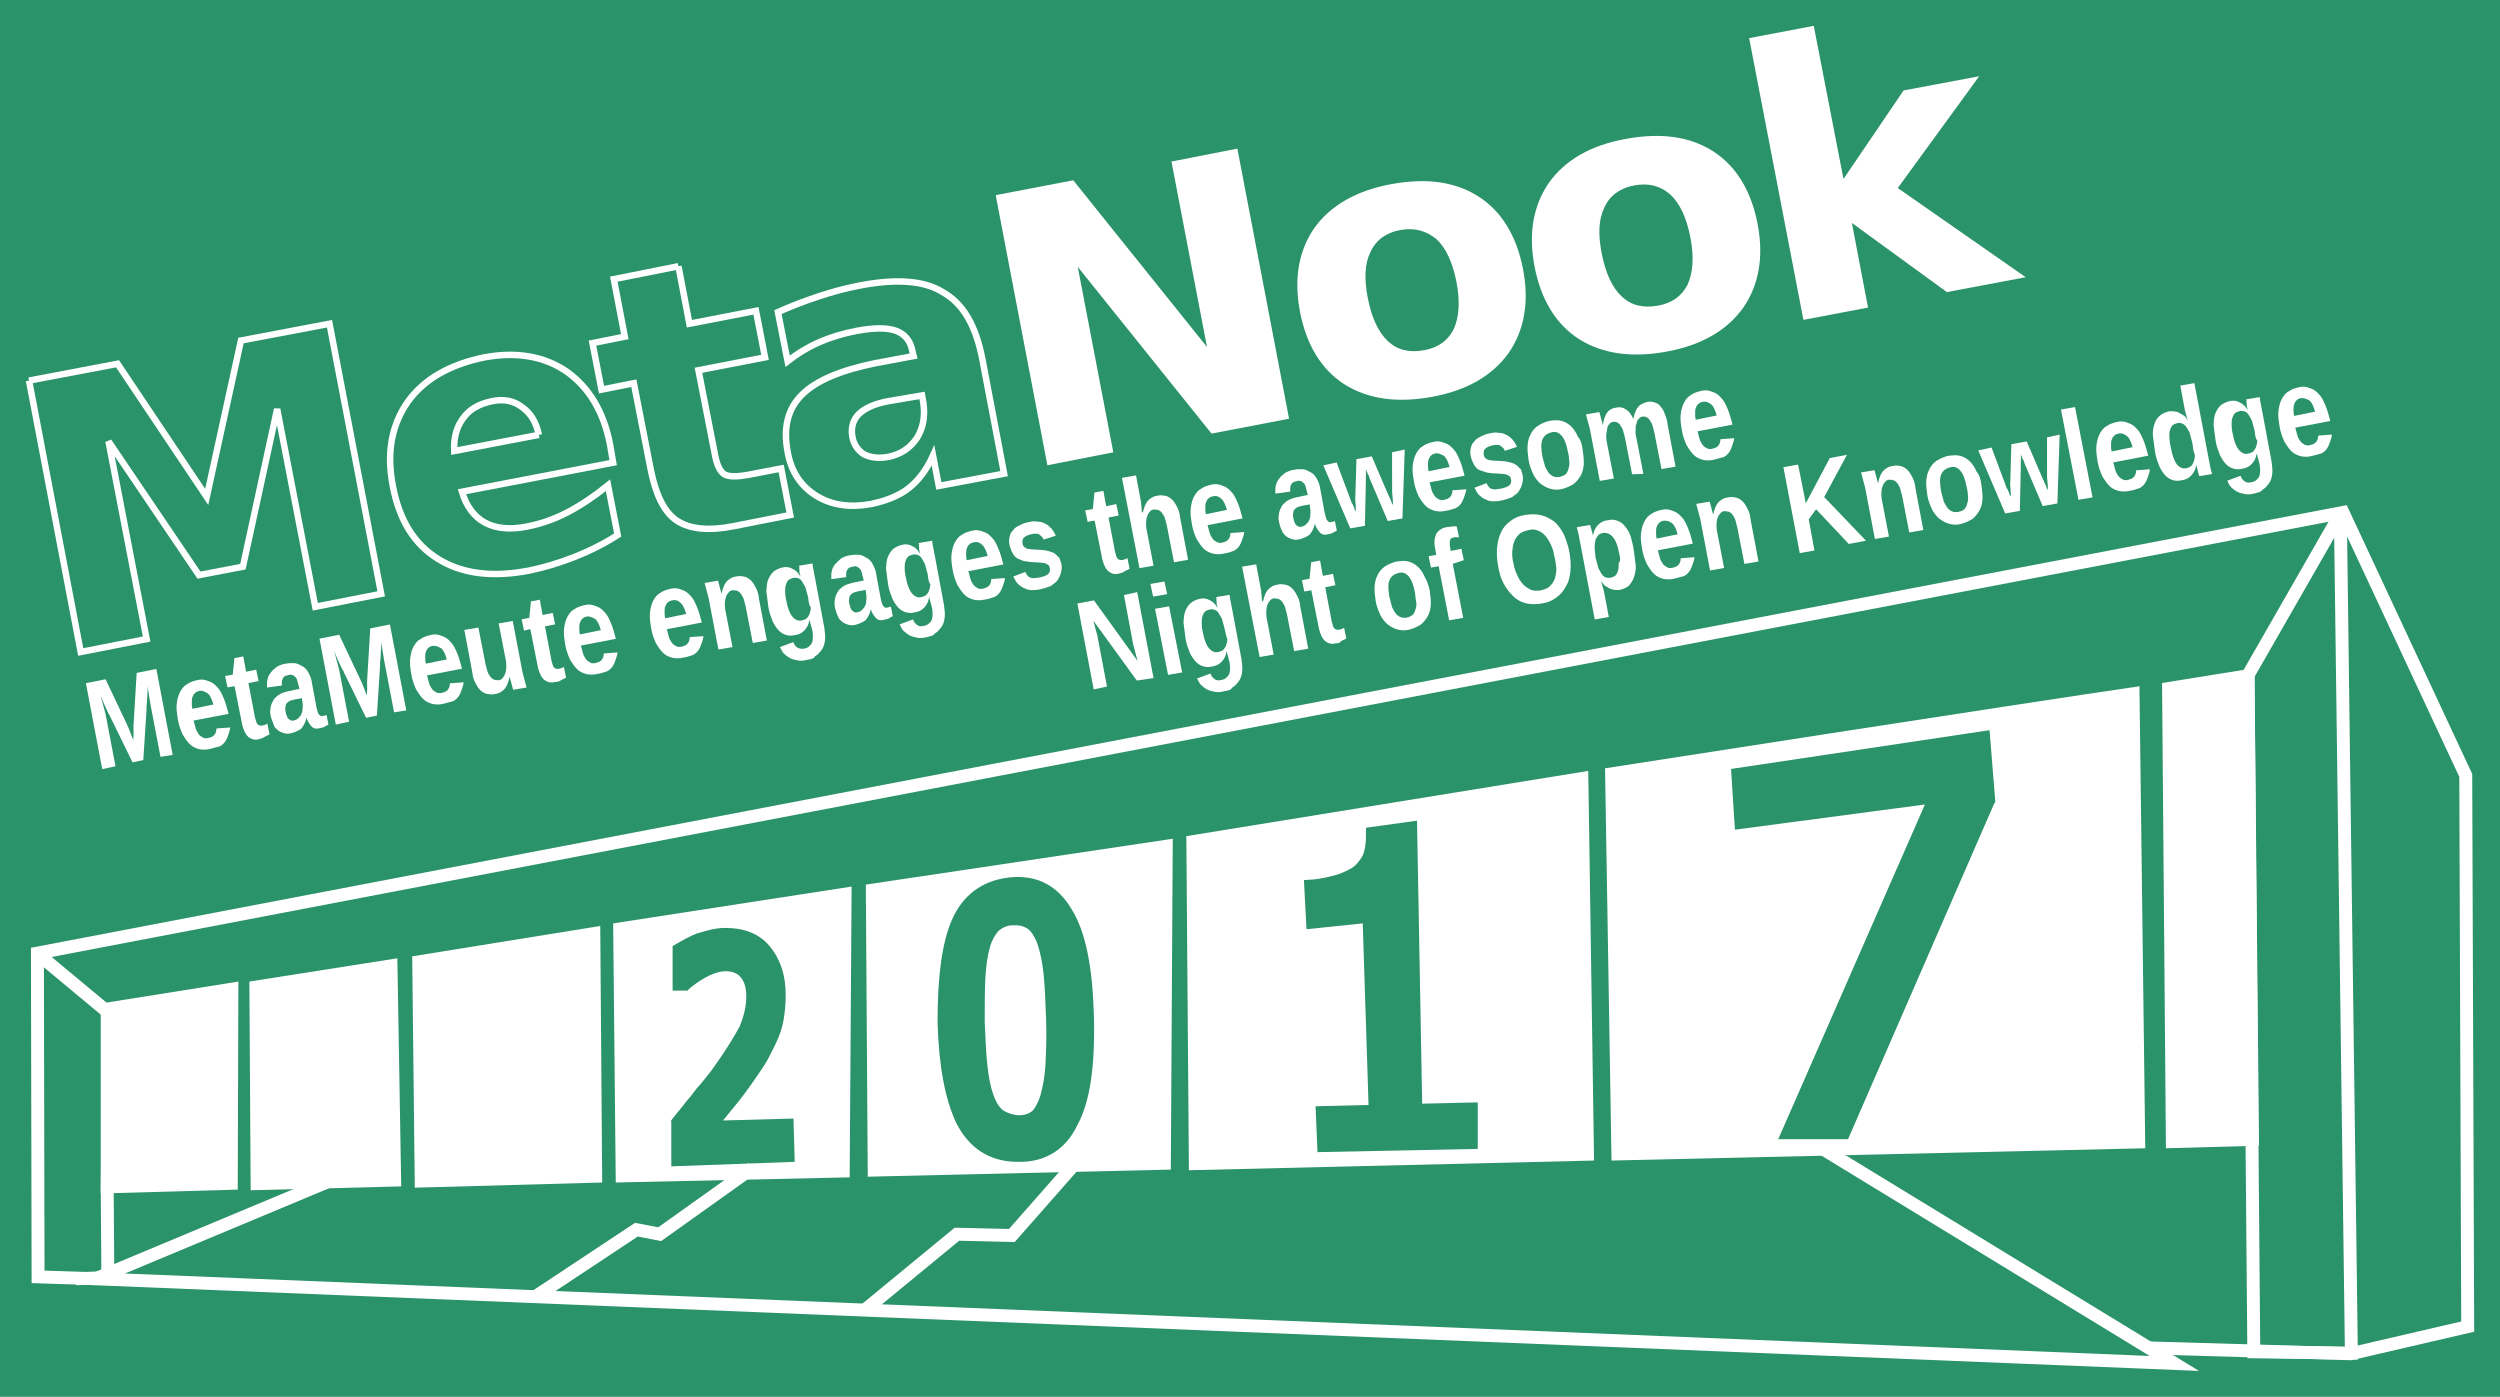 <?xml version="1.0" encoding="UTF-8"?>
<!-- Generator: Adobe Illustrator 20.0.0, SVG Export Plug-In . SVG Version: 6.00 Build 0)  -->
<svg version="1.1" viewBox="0 0 386.89 216.16" xml:space="preserve" xmlns="http://www.w3.org/2000/svg" xmlns:cc="http://creativecommons.org/ns#" xmlns:dc="http://purl.org/dc/elements/1.1/" xmlns:rdf="http://www.w3.org/1999/02/22-rdf-syntax-ns#"><style type="text/css">
	.st0{fill:none;stroke:#FFFFFF;stroke-width:2;}
	.st1{fill:none;stroke:#FFFFFF;}
	.st2{fill:#FFFFFF;}
</style><rect x="-7.3877e-7" width="386.89" height="216.16" fill="#2b9369" stroke-width="3.87"/><g fill="none" stroke="#ffffff"><g stroke-width="2"><path id="path4429_1_" class="st0" d="m282.09 177.8 54.4 33.2-321.7-13.1 35.9-15"/><path id="path4435_1_" class="st0" d="m14.891 197.9-9-0.3-0.1-50.1 356.8-68.2 19 40.7 0.3 85.3-18.1 4.2-31.2-0.9"/><path id="path4437_1_" class="st0" d="m11.791 197.9 4.9-0.2-0.1-13.9 0.3-27-10.7-8.9"/><path id="path4439_1_" class="st0" d="m362.19 79.9 1.7 129.5-15.1-0.2-0.9-104.7 14.1-24.6"/><path id="path4441_1_" class="st0" d="m166.09 180.4-9.5 10.8-8.5-0.2-14.1 11.6m-50.9-2.1 15.4-10.2 3.6 0.7 14.3-10.2"/></g><path id="path3910_1_" class="st1" d="m4.491 58.9 13.7-2.6 13.8 20.6 5.3-24.2 13.7-2.6 8 41.8-10.2 2-5.9-30.6-5.3 24.4-6.8 1.3-14-20.7 5.9 30.6-10.2 2-8-42"/><path id="path3912_1_" class="st1" d="m94.391 68.7 0.5 2.9-23.4 4.5c0.7 2.3 1.9 3.9 3.6 4.8s3.8 1.1 6.4 0.6c2.1-0.4 4.2-1.1 6.3-2.2s4.2-2.5 6.3-4.2l1.5 7.7c-2.2 1.4-4.4 2.5-6.7 3.4s-4.6 1.6-7 2.1c-5.7 1.1-10.4 0.5-14.1-1.8s-6-6-7-11.3c-1-5.1-0.2-9.4 2.3-13 2.5-3.5 6.5-5.8 11.9-6.9 4.9-0.9 9.2-0.2 12.7 2.2 3.5 2.5 5.7 6.2 6.7 11.2m-11-1.4c-0.4-1.9-1.2-3.3-2.6-4.3-1.3-1-2.9-1.3-4.7-0.9-1.9 0.4-3.4 1.2-4.4 2.6-1 1.3-1.5 3-1.4 5.1l13.1-2.5"/><path id="path3914_1_" class="st1" d="m104.99 41.2 1.7 8.9 10.3-2 1.4 7.2-10.3 2 2.6 13.3c0.3 1.5 0.8 2.4 1.4 2.8 0.7 0.4 1.9 0.4 3.6 0.1l5.2-1 1.4 7.2-8.6 1.7c-4 0.8-6.9 0.5-8.9-0.8s-3.3-4-4.1-8l-2.6-13.3-5 1-1.4-7.2 5-1-1.7-8.9 10-2"/><path id="path3916_1_" class="st1" d="m137.39 62.1c-2.1 0.4-3.6 1.1-4.5 2s-1.2 2.1-1 3.4 0.9 2.2 1.8 2.8c1 0.5 2.2 0.7 3.8 0.4 1.9-0.4 3.3-1.3 4.4-2.9 1-1.6 1.3-3.4 1-5.5l-0.2-1.1-5.3 0.9m14.6-6.7 3.4 17.9-10.1 1.9-0.9-4.7c-1 2.2-2.2 3.8-3.7 5s-3.5 2-5.9 2.5c-3.2 0.6-6.1 0.2-8.5-1.3s-3.9-3.8-4.4-6.8c-0.7-3.7 0-6.6 2.2-8.8s6-3.8 11.4-4.9l5.9-1.1-0.2-0.8c-0.3-1.6-1.2-2.6-2.5-3.1-1.4-0.5-3.4-0.5-6.1 0-2.1 0.4-4.1 1-5.9 1.8s-3.4 1.8-4.8 2.9l-1.5-7.6c2-0.9 4.1-1.7 6.2-2.4s4.3-1.3 6.4-1.7c5.7-1.1 10-0.8 12.9 1 3.2 1.8 5.1 5.2 6.1 10.2"/></g><g fill="#ffffff"><path id="path3918_1_" class="st2" d="m154.09 30.2 12-2.3 20.7 25.8-5.5-28.7 10.2-2 8 41.8-12 2.3-20.7-25.8 5.5 28.7-10.2 2-8-41.8"/><path id="path3920_1_" class="st2" d="m216.69 35.6c-2.2 0.4-3.8 1.6-4.6 3.4-0.9 1.8-1 4.2-0.4 7.2s1.6 5.2 3.1 6.6 3.3 1.8 5.6 1.4c2.2-0.4 3.7-1.5 4.6-3.3 0.8-1.8 1-4.2 0.4-7.3-0.6-3-1.6-5.2-3.1-6.6-1.6-1.3-3.4-1.8-5.6-1.4m-1.4-7.1c5.4-1 9.9-0.4 13.5 1.9s5.9 6.1 6.9 11.2c1 5.2 0.2 9.5-2.2 13-2.5 3.5-6.4 5.8-11.8 6.8s-9.9 0.4-13.6-1.9c-3.6-2.3-5.9-6.1-6.9-11.2-1-5.2-0.2-9.5 2.2-13 2.5-3.5 6.5-5.8 11.9-6.8"/><path id="path3922_1_" class="st2" d="m252.89 28.7c-2.2 0.4-3.8 1.6-4.6 3.4-0.9 1.8-1 4.2-0.4 7.2s1.6 5.2 3.1 6.6 3.3 1.8 5.6 1.4c2.2-0.4 3.7-1.5 4.6-3.3 0.8-1.8 1-4.2 0.4-7.3-0.6-3-1.6-5.2-3.1-6.6-1.6-1.4-3.4-1.8-5.6-1.4m-1.3-7.2c5.4-1 9.9-0.4 13.5 1.9s5.9 6.1 6.9 11.2c1 5.2 0.2 9.5-2.2 13-2.5 3.5-6.4 5.8-11.8 6.8s-9.9 0.4-13.6-1.9c-3.6-2.3-5.9-6.1-6.9-11.2-1-5.2-0.2-9.5 2.2-13 2.5-3.5 6.4-5.8 11.9-6.8"/><path id="path3924_1_" class="st2" d="m270.69 5.9 10-1.9 4.6 23.7 9.3-13.7 11.7-2.2-12.6 17.3 19.8 13.8-12.2 2.3-14.7-10.7 2.5 13.1-10 1.9-8.4-43.6"/></g><g id="text3787_1_" transform="rotate(-15 -321.14 223.58)" fill="#ffffff"><path id="path3927_1_" class="st2" d="m40.6 210.3 0.6-8.2c0-0.3 0.1-0.7 0.1-1s0.1-0.7 0.1-0.9c0 0 0-0.3 0.1-1 0 0-0.1 0.5-0.4 1.4 0 0-0.1 0.2-0.2 0.6l-0.2 0.6-0.2 0.5-0.1 0.4-2.5 7.4-1.7-0.1-1.5-7.7c0-0.1 0-0.3-0.1-0.4l-0.1-0.5-0.2-1.2s-0.1-0.5-0.2-1.5v1.1 1 0.9l-0.6 8.2-2.1-0.1 1-13.5 3.1 0.2 1.4 7.7c0 0.2 0.1 0.4 0.1 0.7l0.1 0.8s0 0.3 0.1 1l0.3-0.9s0-0.1 0.1-0.4l0.1-0.4c0-0.1 0.1-0.3 0.1-0.4l2.6-7.8 3.1 0.2-1 13.5-1.9-0.2"/><path id="path3929_1_" class="st2" d="m48.3 211.1c-0.6 0-1.2-0.2-1.6-0.4-0.5-0.3-0.9-0.6-1.2-1.1s-0.5-1.1-0.7-1.8c-0.1-0.7-0.2-1.5-0.1-2.4 0.1-1 0.2-1.8 0.5-2.5s0.6-1.2 1-1.6 0.8-0.7 1.3-0.8c0.5-0.2 1-0.2 1.6-0.2 0.7 0 1.2 0.2 1.7 0.6 0.5 0.3 0.8 0.7 1.1 1.3 0.3 0.5 0.4 1.2 0.5 1.9s0.1 1.5 0.1 2.4v0.1l-5.5-0.4v1.2c0 0.4 0.1 0.7 0.2 1s0.3 0.5 0.5 0.7 0.5 0.3 0.8 0.3c0.4 0 0.7 0 1-0.2s0.5-0.5 0.6-0.9l2.1 0.4c-0.1 0.3-0.3 0.6-0.5 0.9s-0.4 0.6-0.7 0.9-0.7 0.5-1.1 0.6h-1.6m0.7-9.1c-0.2 0-0.4 0-0.6 0.1s-0.4 0.2-0.5 0.4c-0.2 0.2-0.3 0.4-0.4 0.8-0.1 0.3-0.2 0.7-0.2 1.1l3.3 0.2c0-0.8-0.1-1.5-0.4-1.9-0.4-0.4-0.7-0.7-1.2-0.7"/><path id="path3931_1_" class="st2" d="m56 211.6c-0.7 0-1.1-0.3-1.5-0.8-0.3-0.5-0.4-1.1-0.4-2l0.4-6.1-1.1-0.1 0.1-1.8 1.2 0.1 0.9-2.4 1.4 0.1-0.2 2.4 1.6 0.1-0.1 1.8-1.6-0.1-0.4 5.4c0 0.5 0 0.9 0.1 1.1s0.4 0.4 0.7 0.4h0.4c0.1 0 0.2 0 0.4-0.1l-0.1 1.7c-0.3 0.1-0.6 0.1-0.9 0.2-0.2 0.1-0.6 0.1-0.9 0.1"/><path id="path3933_1_" class="st2" d="m61.1 212c-0.4 0-0.8-0.1-1.1-0.3s-0.6-0.4-0.8-0.7-0.4-0.6-0.4-1-0.1-0.8-0.1-1.3c0-0.6 0.2-1.1 0.4-1.5s0.5-0.7 0.8-1c0.3-0.2 0.7-0.4 1.1-0.5s0.9-0.1 1.3-0.1l1.8 0.1v-0.5-0.9c0-0.3-0.1-0.5-0.2-0.6-0.1-0.2-0.2-0.3-0.4-0.4-0.1-0.1-0.3-0.1-0.5-0.1h-0.5c-0.1 0-0.3 0.1-0.4 0.2s-0.2 0.2-0.3 0.4-0.1 0.4-0.2 0.7l-2.3-0.3c0.1-0.4 0.2-0.9 0.4-1.2 0.2-0.4 0.5-0.7 0.8-0.9 0.3-0.3 0.7-0.4 1.1-0.6 0.4-0.1 1-0.2 1.5-0.1 0.5 0 1 0.2 1.4 0.3 0.4 0.2 0.7 0.5 1 0.8s0.5 0.7 0.6 1.2 0.2 1 0.1 1.6l-0.3 3.8v0.7c0 0.2 0 0.4 0.1 0.5 0 0.1 0.1 0.2 0.2 0.3s0.2 0.1 0.4 0.1h0.5l-0.1 1.5s-0.1 0-0.4 0.1c-0.1 0-0.2 0-0.3 0.1h-0.3-0.4c-0.6 0-1-0.2-1.2-0.6s-0.4-0.9-0.4-1.5c-0.3 0.6-0.8 1.1-1.2 1.4-0.4 0.2-1 0.3-1.7 0.3m3-4.8-1.1-0.1h-0.7c-0.2 0-0.4 0.1-0.6 0.2s-0.3 0.2-0.4 0.5c-0.1 0.2-0.2 0.5-0.2 0.9 0 0.5 0 0.9 0.2 1.1 0.2 0.3 0.4 0.4 0.7 0.4s0.5 0 0.8-0.2c0.2-0.1 0.5-0.3 0.6-0.5 0.2-0.2 0.3-0.5 0.4-0.8s0.2-0.6 0.2-0.9l0.1-0.6"/><path id="path3935_1_" class="st2" d="m77.3 213 0.6-8.2c0-0.3 0.1-0.7 0.1-1s0.1-0.7 0.1-0.9c0 0 0-0.3 0.1-1 0 0-0.1 0.5-0.4 1.4 0 0-0.1 0.2-0.2 0.6l-0.2 0.6-0.2 0.5-0.1 0.4-2.5 7.4-1.7-0.1-1.5-7.7c0-0.1 0-0.3-0.1-0.4l-0.1-0.5-0.2-1.2s-0.1-0.5-0.2-1.5v1.1 1 0.9l-0.6 8.2-2.1-0.1 1-13.5 3.1 0.2 1.4 7.7c0 0.2 0.1 0.4 0.1 0.7l0.1 0.8s0 0.3 0.1 1l0.3-0.9s0-0.1 0.1-0.4l0.1-0.4c0-0.1 0.1-0.3 0.1-0.4l2.6-7.8 3.1 0.2-1 13.5-1.9-0.2"/><path id="path3937_1_" class="st2" d="m85 213.7c-0.6 0-1.2-0.2-1.6-0.4-0.5-0.3-0.9-0.6-1.2-1.1s-0.5-1.1-0.7-1.8c-0.1-0.7-0.2-1.5-0.1-2.4 0.1-1 0.2-1.8 0.5-2.5s0.6-1.2 1-1.6 0.8-0.7 1.3-0.8c0.5-0.2 1-0.2 1.6-0.2 0.7 0 1.2 0.2 1.7 0.6 0.5 0.3 0.8 0.7 1.1 1.3 0.3 0.5 0.4 1.2 0.5 1.9s0.1 1.5 0.1 2.4v0.1l-5.5-0.4v1.2c0 0.4 0.1 0.7 0.2 1s0.3 0.5 0.5 0.7 0.5 0.3 0.8 0.3c0.4 0 0.7 0 1-0.2s0.5-0.5 0.6-0.9l2.1 0.4c-0.1 0.3-0.3 0.6-0.5 0.9s-0.4 0.6-0.7 0.9-0.7 0.5-1.1 0.6h-1.6m0.7-9.1c-0.2 0-0.4 0-0.6 0.1s-0.4 0.2-0.5 0.4c-0.2 0.2-0.3 0.4-0.4 0.8-0.1 0.3-0.2 0.7-0.2 1.1l3.3 0.2c0-0.8-0.1-1.5-0.4-1.9-0.4-0.4-0.7-0.6-1.2-0.7"/><path id="path3939_1_" class="st2" d="m93.3 203.7-0.4 5.8v1.1c0 0.3 0.1 0.6 0.2 0.9 0.1 0.2 0.2 0.4 0.4 0.6 0.2 0.1 0.4 0.2 0.7 0.3 0.3 0 0.5 0 0.7-0.2 0.2-0.1 0.4-0.3 0.6-0.6s0.3-0.6 0.4-0.9c0.1-0.4 0.2-0.8 0.2-1.2l0.4-5.6 2.2 0.2-0.6 8.1v0.7 0.7 0.6 0.4l-2.1-0.2v-0.4-0.6-0.6-0.5c-0.4 0.8-0.8 1.3-1.2 1.6-0.5 0.3-1 0.5-1.7 0.4-0.5 0-0.9-0.2-1.3-0.4-0.3-0.2-0.6-0.5-0.8-0.9s-0.3-0.8-0.4-1.3-0.1-1 0-1.6l0.5-6.6 2.2 0.2"/><path id="path3941_1_" class="st2" d="m102.5 214.9c-0.7 0-1.1-0.3-1.5-0.8-0.3-0.5-0.4-1.1-0.4-2l0.4-6.1h-1l0.1-1.8 1.2 0.1 0.9-2.4 1.4 0.1-0.2 2.4 1.6 0.1-0.1 1.8-1.6-0.1-0.4 5.4c0 0.5 0 0.9 0.1 1.1s0.4 0.4 0.7 0.4h0.4c0.1 0 0.2 0 0.4-0.1l-0.1 1.7c-0.3 0.1-0.6 0.1-0.9 0.2s-0.6 0.1-1 0"/><path id="path3943_1_" class="st2" d="m109.2 215.4c-0.6 0-1.2-0.2-1.6-0.4-0.5-0.3-0.9-0.6-1.2-1.1s-0.5-1.1-0.7-1.8c-0.1-0.7-0.2-1.5-0.1-2.4 0.1-1 0.2-1.8 0.5-2.5s0.6-1.2 1-1.6 0.8-0.7 1.3-0.8c0.5-0.2 1-0.2 1.6-0.2 0.7 0 1.2 0.2 1.7 0.6 0.5 0.3 0.8 0.7 1.1 1.3 0.3 0.5 0.4 1.2 0.5 1.9s0.1 1.5 0.1 2.4v0.1l-5.5-0.4v1.2c0 0.4 0.1 0.7 0.2 1s0.3 0.5 0.5 0.7 0.5 0.3 0.8 0.3c0.4 0 0.7 0 1-0.2s0.5-0.5 0.6-0.9l2.1 0.4c-0.1 0.3-0.3 0.6-0.5 0.9s-0.4 0.6-0.7 0.9-0.7 0.5-1.1 0.6c-0.5 0-1 0.1-1.6 0m0.7-9c-0.2 0-0.4 0-0.6 0.1s-0.4 0.2-0.5 0.4c-0.2 0.2-0.3 0.4-0.4 0.8s-0.2 0.7-0.2 1.1l3.3 0.2c0-0.8-0.1-1.5-0.4-1.9-0.4-0.4-0.8-0.7-1.2-0.7"/><path id="path3945_1_" class="st2" d="m122.7 216.4c-0.6 0-1.2-0.2-1.6-0.4-0.5-0.3-0.9-0.6-1.2-1.1s-0.5-1.1-0.7-1.8c-0.1-0.7-0.2-1.5-0.1-2.4 0.1-1 0.2-1.8 0.5-2.5s0.6-1.2 1-1.6 0.8-0.7 1.3-0.8c0.5-0.2 1-0.2 1.6-0.2 0.7 0 1.2 0.2 1.7 0.6 0.5 0.3 0.8 0.7 1.1 1.3 0.3 0.5 0.4 1.2 0.5 1.9s0.1 1.5 0.1 2.4v0.1l-5.5-0.4v1.2c0 0.4 0.1 0.7 0.2 1s0.3 0.5 0.5 0.7 0.5 0.3 0.8 0.3c0.4 0 0.7 0 1-0.2s0.5-0.5 0.6-0.9l2.1 0.4c-0.1 0.3-0.3 0.6-0.5 0.9s-0.4 0.6-0.7 0.9-0.7 0.5-1.1 0.6c-0.5 0-1 0.1-1.6 0m0.6-9c-0.2 0-0.4 0-0.6 0.1s-0.4 0.2-0.5 0.4c-0.2 0.2-0.3 0.4-0.4 0.8-0.1 0.3-0.2 0.7-0.2 1.1l3.3 0.2c0-0.8-0.1-1.5-0.4-1.9-0.3-0.5-0.7-0.7-1.2-0.7"/><path id="path3947_1_" class="st2" d="m133.7 217 0.4-5.8v-1.1c0-0.3-0.1-0.6-0.2-0.9s-0.3-0.5-0.4-0.6c-0.2-0.1-0.4-0.2-0.7-0.3-0.3 0-0.5 0-0.7 0.2-0.2 0.1-0.4 0.3-0.6 0.6s-0.3 0.6-0.4 0.9c-0.1 0.4-0.2 0.8-0.2 1.2l-0.4 5.6-2.2-0.2 0.6-8.1v-0.7-0.7-0.6-0.4l2.1 0.2v0.4 0.6 0.6 0.5c0.4-0.8 0.8-1.3 1.2-1.6 0.5-0.3 1-0.5 1.7-0.4 0.5 0 0.9 0.2 1.3 0.4 0.3 0.2 0.6 0.5 0.8 0.9s0.3 0.8 0.4 1.3 0.1 1 0 1.6l-0.5 6.6-2.2-0.2"/><path id="path3949_1_" class="st2" d="m141.2 221.7c-0.6 0-1.1-0.1-1.5-0.3s-0.8-0.4-1.1-0.7-0.5-0.6-0.7-0.9c-0.2-0.4-0.2-0.7-0.3-1.1l2.2-0.2c0 0.4 0.2 0.8 0.4 1s0.6 0.4 1 0.4c0.3 0 0.5 0 0.7-0.1s0.4-0.2 0.6-0.4 0.3-0.5 0.4-0.8 0.2-0.8 0.2-1.3v-0.5-0.5-0.5c-0.3 0.7-0.7 1.1-1.2 1.4s-1 0.4-1.7 0.3c-0.5 0-1-0.2-1.4-0.5s-0.7-0.7-0.9-1.2-0.4-1.1-0.4-1.7c-0.1-0.7-0.1-1.4 0-2.1 0.1-0.8 0.2-1.5 0.3-2.2 0.2-0.6 0.4-1.2 0.7-1.6s0.7-0.8 1.1-1 0.9-0.3 1.5-0.3 1.1 0.2 1.5 0.6c0.4 0.3 0.7 0.8 0.9 1.5v-0.5c0-0.2 0-0.3 0.1-0.5 0-0.2 0-0.3 0.1-0.4v-0.3l2.1 0.2c0 0.2-0.1 0.6-0.1 1s-0.1 0.9-0.1 1.4l-0.6 7.7c-0.1 0.8-0.2 1.4-0.4 1.9s-0.5 1-0.9 1.3-0.8 0.6-1.3 0.7c0 0.2-0.5 0.3-1.2 0.2m2.6-9.3v-1.6c-0.1-0.4-0.2-0.8-0.3-1.1s-0.3-0.5-0.5-0.6-0.4-0.2-0.6-0.2c-0.3 0-0.5 0-0.8 0.1-0.2 0.1-0.4 0.3-0.6 0.6s-0.3 0.6-0.4 1-0.2 0.9-0.2 1.5c-0.1 1.1 0 2 0.3 2.6s0.7 0.9 1.3 0.9c0.2 0 0.4 0 0.7-0.1 0.2-0.1 0.4-0.3 0.6-0.5 0.2-0.3 0.4-0.6 0.5-1-0.2-0.4-0.1-0.9 0-1.6"/><path id="path3951_1_" class="st2" d="m149.8 218.4c-0.4 0-0.8-0.1-1.1-0.3s-0.6-0.4-0.8-0.7-0.4-0.6-0.4-1c-0.1-0.4-0.1-0.8-0.1-1.3 0-0.6 0.2-1.1 0.4-1.5s0.5-0.7 0.8-1c0.3-0.2 0.7-0.4 1.1-0.5s0.9-0.1 1.3-0.1l1.8 0.1v-0.5-0.9c0-0.3-0.1-0.5-0.2-0.6-0.1-0.2-0.2-0.3-0.4-0.4-0.1-0.1-0.3-0.1-0.5-0.1h-0.5c-0.1 0-0.3 0.1-0.4 0.2s-0.2 0.2-0.3 0.4-0.1 0.4-0.2 0.7l-2.3-0.3c0.1-0.4 0.2-0.9 0.4-1.2 0.2-0.4 0.5-0.7 0.8-0.9s0.7-0.4 1.1-0.6c0.4-0.1 1-0.2 1.5-0.1 0.5 0 1 0.2 1.4 0.3 0.4 0.2 0.7 0.5 1 0.8s0.5 0.7 0.6 1.2 0.2 1 0.1 1.6l-0.3 3.8v0.7c0 0.2 0 0.4 0.1 0.5 0 0.1 0.1 0.2 0.2 0.3s0.2 0.1 0.4 0.1h0.5l-0.1 1.5s-0.1 0-0.4 0.1c-0.1 0-0.2 0-0.3 0.1h-0.3-0.4c-0.6 0-1-0.2-1.2-0.6s-0.4-0.9-0.4-1.5c-0.3 0.6-0.8 1.1-1.2 1.4-0.5 0.2-1.1 0.3-1.7 0.3m2.9-4.8-1.1-0.1h-0.7c-0.2 0-0.4 0.1-0.6 0.2s-0.3 0.2-0.4 0.5c-0.1 0.2-0.2 0.5-0.2 0.9 0 0.5 0 0.9 0.2 1.1 0.2 0.3 0.4 0.4 0.7 0.4s0.5 0 0.8-0.2c0.2-0.1 0.5-0.3 0.6-0.5 0.2-0.2 0.3-0.5 0.4-0.8s0.2-0.6 0.2-0.9l0.1-0.6"/><path id="path3953_1_" class="st2" d="m160 223.1c-0.6 0-1.1-0.1-1.5-0.3s-0.8-0.4-1.1-0.7-0.5-0.6-0.7-0.9c-0.2-0.4-0.2-0.7-0.3-1.1l2.2-0.2c0 0.4 0.2 0.8 0.4 1 0.2 0.3 0.6 0.4 1 0.4 0.3 0 0.5 0 0.7-0.1s0.4-0.2 0.6-0.4 0.3-0.5 0.4-0.8 0.2-0.8 0.2-1.3v-0.5-0.5-0.5c-0.3 0.7-0.7 1.1-1.2 1.4s-1 0.4-1.7 0.3c-0.5 0-1-0.2-1.4-0.5s-0.7-0.7-0.9-1.2-0.4-1.1-0.4-1.7c-0.1-0.7-0.1-1.4 0-2.1 0.1-0.8 0.2-1.5 0.3-2.2 0.2-0.6 0.4-1.2 0.7-1.6s0.7-0.8 1.1-1 0.9-0.3 1.5-0.3 1.1 0.2 1.5 0.6c0.4 0.3 0.7 0.8 0.9 1.5v-0.5c0-0.2 0-0.3 0.1-0.5 0-0.2 0-0.3 0.1-0.4v-0.3l2.1 0.2c0 0.2-0.1 0.6-0.1 1s-0.1 0.9-0.1 1.4l-0.6 7.7c-0.1 0.8-0.2 1.4-0.4 1.9s-0.5 1-0.9 1.3-0.8 0.6-1.3 0.7c0 0.2-0.5 0.2-1.2 0.2m2.6-9.4v-1.6c-0.1-0.4-0.2-0.8-0.3-1.1s-0.3-0.5-0.5-0.6-0.4-0.2-0.6-0.2c-0.3 0-0.5 0-0.8 0.1-0.2 0.1-0.4 0.3-0.6 0.6s-0.3 0.6-0.4 1-0.2 0.9-0.2 1.5c-0.1 1.1 0 2 0.3 2.6s0.7 0.9 1.3 0.9c0.2 0 0.4 0 0.7-0.1 0.2-0.1 0.4-0.3 0.6-0.5 0.2-0.3 0.4-0.6 0.5-1-0.2-0.3-0.1-0.9 0-1.6"/><path id="path3955_1_" class="st2" d="m170.1 219.8c-0.6 0-1.2-0.2-1.6-0.4-0.5-0.3-0.9-0.6-1.2-1.1s-0.5-1.1-0.7-1.8c-0.1-0.7-0.2-1.5-0.1-2.4 0.1-1 0.2-1.8 0.5-2.5s0.6-1.2 1-1.6 0.8-0.7 1.3-0.8c0.5-0.2 1-0.2 1.6-0.2 0.7 0 1.2 0.2 1.7 0.6 0.5 0.3 0.8 0.7 1.1 1.3 0.3 0.5 0.4 1.2 0.5 1.9s0.1 1.5 0.1 2.4v0.1l-5.5-0.4v1.2c0 0.4 0.1 0.7 0.2 1s0.3 0.5 0.5 0.7 0.5 0.3 0.8 0.3c0.4 0 0.7 0 1-0.2s0.5-0.5 0.6-0.9l2.1 0.4c-0.1 0.3-0.3 0.6-0.5 0.9s-0.4 0.6-0.7 0.9-0.7 0.5-1.1 0.6c-0.5 0-1 0.1-1.6 0m0.6-9c-0.2 0-0.4 0-0.6 0.1s-0.4 0.2-0.5 0.4c-0.2 0.2-0.3 0.4-0.4 0.8-0.1 0.3-0.2 0.7-0.2 1.1l3.3 0.2c0-0.8-0.1-1.5-0.4-1.9-0.3-0.5-0.7-0.7-1.2-0.7"/><path id="path3957_1_" class="st2" d="m183 217.5c0 0.5-0.2 0.9-0.4 1.3s-0.5 0.7-0.8 1-0.8 0.4-1.2 0.6c-0.5 0.1-1 0.1-1.6 0.1-0.5 0-1-0.1-1.4-0.2s-0.8-0.3-1.1-0.6c-0.3-0.2-0.6-0.6-0.8-0.9-0.2-0.4-0.3-0.8-0.4-1.3l2-0.2c0 0.3 0.1 0.5 0.2 0.7s0.2 0.3 0.4 0.4 0.3 0.2 0.6 0.2c0.2 0 0.5 0.1 0.7 0.1h0.7c0.2 0 0.4-0.1 0.6-0.1 0.2-0.1 0.3-0.2 0.4-0.3 0.1-0.2 0.2-0.3 0.2-0.6s0-0.5-0.2-0.6c-0.1-0.2-0.3-0.3-0.5-0.4s-0.5-0.2-0.8-0.3-0.6-0.2-0.9-0.3c-0.4-0.1-0.7-0.3-1-0.4s-0.6-0.4-0.9-0.6-0.5-0.6-0.6-0.9c-0.1-0.4-0.2-0.8-0.2-1.4 0-0.5 0.1-0.9 0.3-1.3s0.4-0.7 0.8-0.9c0.3-0.3 0.7-0.4 1.2-0.5s1-0.2 1.6-0.1c0.5 0 0.9 0.1 1.3 0.3 0.4 0.1 0.7 0.3 1 0.6 0.3 0.2 0.5 0.6 0.7 0.9 0.2 0.4 0.3 0.8 0.4 1.3l-2 0.1c0-0.3-0.1-0.5-0.2-0.6-0.1-0.2-0.2-0.3-0.3-0.4s-0.3-0.2-0.5-0.2c-0.2-0.1-0.4-0.1-0.6-0.1-0.5 0-0.9 0-1.2 0.2-0.3 0.1-0.4 0.4-0.5 0.8 0 0.2 0 0.4 0.1 0.6 0.1 0.1 0.2 0.3 0.4 0.4s0.4 0.2 0.7 0.3 0.6 0.2 0.9 0.3c0.4 0.1 0.8 0.3 1.1 0.4 0.4 0.2 0.7 0.4 1 0.6 0.3 0.3 0.5 0.6 0.7 1 0-0.1 0.1 0.4 0.1 1"/><path id="path3959_1_" class="st2" d="m191.2 221.3c-0.7 0-1.1-0.3-1.5-0.8-0.3-0.5-0.4-1.1-0.4-2l0.4-6.1-1.1-0.1 0.1-1.8 1.2 0.1 0.9-2.4 1.4 0.1-0.2 2.4 1.6 0.1-0.1 1.8-1.6-0.1-0.4 5.4c0 0.5 0 0.9 0.1 1.1s0.4 0.4 0.7 0.4h0.4c0.1 0 0.2 0 0.4-0.1l-0.1 1.7c-0.3 0.1-0.6 0.1-0.9 0.2-0.2 0.1-0.5 0.1-0.9 0.1"/><path id="path3961_1_" class="st2" d="m197.2 213.2c0.4-0.8 0.8-1.3 1.2-1.6 0.5-0.3 1-0.5 1.7-0.4 0.5 0 0.9 0.2 1.3 0.4 0.3 0.2 0.6 0.5 0.8 0.9s0.3 0.8 0.4 1.3 0.1 1 0 1.6l-0.5 6.6-2.2-0.2 0.4-5.8v-1.1c0-0.3-0.1-0.6-0.2-0.9s-0.3-0.5-0.4-0.6c-0.2-0.1-0.4-0.2-0.7-0.3-0.3 0-0.5 0-0.7 0.2-0.2 0.1-0.4 0.3-0.6 0.6s-0.3 0.6-0.4 0.9c-0.1 0.4-0.2 0.8-0.2 1.2l-0.4 5.5-2.2-0.2 1-14.2 2.2 0.2-0.3 3.9c0 0.2 0 0.4-0.1 0.6 0 0.2 0 0.4-0.1 0.6 0 0.2 0 0.3-0.1 0.5 0.1 0.1 0.1 0.3 0.1 0.3"/><path id="path3963_1_" class="st2" d="m207.7 222.5c-0.6 0-1.2-0.2-1.6-0.4-0.5-0.3-0.9-0.6-1.2-1.1s-0.5-1.1-0.7-1.8c-0.1-0.7-0.2-1.5-0.1-2.4 0.1-1 0.2-1.8 0.5-2.5s0.6-1.2 1-1.6 0.8-0.7 1.3-0.8c0.5-0.2 1-0.2 1.6-0.2 0.7 0 1.2 0.2 1.7 0.6 0.5 0.3 0.8 0.7 1.1 1.3 0.3 0.5 0.4 1.2 0.5 1.9s0.1 1.5 0.1 2.4v0.1l-5.5-0.4v1.2c0 0.4 0.1 0.7 0.2 1s0.3 0.5 0.5 0.7 0.5 0.3 0.8 0.3c0.4 0 0.7 0 1-0.2s0.5-0.5 0.6-0.9l2.1 0.4c-0.1 0.3-0.3 0.6-0.5 0.9s-0.4 0.6-0.7 0.9-0.7 0.5-1.1 0.6c-0.5 0-1 0.1-1.6 0m0.6-9c-0.2 0-0.4 0-0.6 0.1s-0.4 0.2-0.5 0.4c-0.2 0.2-0.3 0.4-0.4 0.8-0.1 0.3-0.2 0.7-0.2 1.1l3.3 0.2c0-0.8-0.1-1.5-0.4-1.9-0.3-0.5-0.7-0.7-1.2-0.7"/><path id="path3965_1_" class="st2" d="m219.6 223.4c-0.4 0-0.8-0.1-1.1-0.3s-0.6-0.4-0.8-0.7-0.4-0.6-0.4-1c-0.1-0.4-0.1-0.8-0.1-1.3 0-0.6 0.2-1.1 0.4-1.5s0.5-0.7 0.8-1c0.3-0.2 0.7-0.4 1.1-0.5s0.9-0.1 1.3-0.1l1.8 0.1v-0.5-0.9c0-0.3-0.1-0.5-0.2-0.6-0.1-0.2-0.2-0.3-0.4-0.4-0.1-0.1-0.3-0.1-0.5-0.1h-0.5c-0.1 0-0.3 0.1-0.4 0.2s-0.2 0.2-0.3 0.4-0.1 0.4-0.2 0.7l-2.3-0.3c0.1-0.4 0.2-0.9 0.4-1.2 0.2-0.4 0.5-0.7 0.8-0.9 0.3-0.3 0.7-0.4 1.1-0.6 0.4-0.1 1-0.2 1.5-0.1 0.5 0 1 0.2 1.4 0.3 0.4 0.2 0.7 0.5 1 0.8s0.5 0.7 0.6 1.2 0.2 1 0.1 1.6l-0.3 3.8v0.7c0 0.2 0 0.4 0.1 0.5 0 0.1 0.1 0.2 0.2 0.3s0.2 0.1 0.4 0.1h0.5l-0.1 1.5s-0.1 0-0.4 0.1c-0.1 0-0.2 0-0.3 0.1h-0.3-0.4c-0.6 0-1-0.2-1.2-0.6s-0.4-0.9-0.4-1.5c-0.3 0.6-0.8 1.1-1.2 1.4-0.5 0.2-1 0.3-1.7 0.3m2.9-4.8-1.1-0.1h-0.7c-0.2 0-0.4 0.1-0.6 0.2s-0.3 0.2-0.4 0.5c-0.1 0.2-0.2 0.5-0.2 0.9 0 0.5 0 0.9 0.2 1.1 0.2 0.3 0.4 0.4 0.7 0.4s0.5 0 0.8-0.2c0.2-0.1 0.5-0.3 0.6-0.5 0.2-0.2 0.3-0.5 0.4-0.8s0.2-0.6 0.2-0.9l0.1-0.6"/><path id="path3967_1_" class="st2" d="m235.8 224.4-2.3-0.2-0.9-6.4c0-0.2-0.1-0.4-0.1-0.7s0-0.5-0.1-0.7l-0.1-0.8c-0.1 0.3-0.1 0.5-0.2 0.8-0.1 0.2-0.1 0.4-0.2 0.7-0.1 0.2-0.1 0.5-0.2 0.7l-1.8 6.2-2.3-0.2-1.5-10.5 2.1 0.1 0.6 6.2c0 0.2 0 0.4 0.1 0.6l0.1 0.6c0 0.2 0 0.4 0.1 0.7 0.1-0.2 0.1-0.5 0.2-0.7 0-0.2 0.1-0.4 0.1-0.6l0.1-0.5 1.8-6 2.4 0.2 0.9 6.2c0 0.2 0.1 0.4 0.1 0.6l0.1 0.6c0 0.2 0 0.4 0.1 0.7 0.1-0.2 0.1-0.4 0.2-0.7 0 0 0-0.2 0.1-0.6l0.1-0.6 1.6-6 2 0.1-3.1 10.2"/><path id="path3969_1_" class="st2" d="m242.6 225c-0.6 0-1.2-0.2-1.6-0.4-0.5-0.3-0.9-0.6-1.2-1.1s-0.5-1.1-0.7-1.8c-0.1-0.7-0.2-1.5-0.1-2.4 0.1-1 0.2-1.8 0.5-2.5s0.6-1.2 1-1.6 0.8-0.7 1.3-0.8c0.5-0.2 1-0.2 1.6-0.2 0.7 0 1.2 0.2 1.7 0.6 0.5 0.3 0.8 0.7 1.1 1.3 0.3 0.5 0.4 1.2 0.5 1.9s0.1 1.5 0.1 2.4v0.1l-5.5-0.4v1.2c0 0.4 0.1 0.7 0.2 1s0.3 0.5 0.5 0.7 0.5 0.3 0.8 0.3c0.4 0 0.7 0 1-0.2s0.5-0.5 0.6-0.9l2.1 0.4c-0.1 0.3-0.3 0.6-0.5 0.9s-0.4 0.6-0.7 0.9-0.7 0.5-1.1 0.6c-0.5 0-1 0.1-1.6 0m0.7-9c-0.2 0-0.4 0-0.6 0.1s-0.4 0.2-0.5 0.4c-0.2 0.2-0.3 0.4-0.4 0.8s-0.2 0.7-0.2 1.1l3.3 0.2c0-0.8-0.1-1.5-0.4-1.9-0.4-0.4-0.8-0.7-1.2-0.7"/><path id="path3971_1_" class="st2" d="m255.5 222.7c0 0.5-0.2 0.9-0.4 1.3s-0.5 0.7-0.8 1-0.8 0.4-1.2 0.6c-0.5 0.1-1 0.1-1.6 0.1-0.5 0-1-0.1-1.4-0.2s-0.8-0.3-1.1-0.6c-0.3-0.2-0.6-0.6-0.8-0.9-0.2-0.4-0.3-0.8-0.4-1.3l2-0.2c0 0.3 0.1 0.5 0.2 0.7s0.2 0.3 0.4 0.4 0.3 0.2 0.6 0.2c0.2 0 0.5 0.1 0.7 0.1h0.7c0.2 0 0.4-0.1 0.6-0.1 0.2-0.1 0.3-0.2 0.4-0.3 0.1-0.2 0.2-0.3 0.2-0.6s0-0.5-0.2-0.6c-0.1-0.2-0.3-0.3-0.5-0.4s-0.5-0.2-0.8-0.3-0.6-0.2-0.9-0.3c-0.4-0.1-0.7-0.3-1-0.4l-0.9-0.6c-0.3-0.2-0.5-0.6-0.6-0.9-0.1-0.4-0.2-0.8-0.2-1.4 0-0.5 0.1-0.9 0.3-1.3s0.4-0.7 0.8-0.9c0.3-0.3 0.7-0.4 1.2-0.5s1-0.2 1.6-0.1c0.5 0 0.9 0.1 1.3 0.3 0.4 0.1 0.7 0.3 1 0.6 0.3 0.2 0.5 0.6 0.7 0.9 0.2 0.4 0.3 0.8 0.4 1.3l-2 0.1c0-0.3-0.1-0.5-0.2-0.6-0.1-0.2-0.2-0.3-0.3-0.4s-0.3-0.2-0.5-0.2c-0.2-0.1-0.4-0.1-0.6-0.1-0.5 0-0.9 0-1.2 0.2-0.3 0.1-0.4 0.4-0.5 0.8 0 0.2 0 0.4 0.1 0.6 0.1 0.1 0.2 0.3 0.4 0.4s0.4 0.2 0.7 0.3 0.6 0.2 0.9 0.3c0.4 0.1 0.8 0.3 1.1 0.4 0.4 0.2 0.7 0.4 1 0.6 0.3 0.3 0.5 0.6 0.7 1 0.1 0 0.1 0.5 0.1 1"/><path id="path3973_1_" class="st2" d="m265.5 221.3c-0.1 0.8-0.2 1.5-0.4 2.2-0.2 0.6-0.5 1.2-0.9 1.6s-0.9 0.8-1.4 1c-0.6 0.2-1.2 0.3-1.9 0.3s-1.3-0.2-1.8-0.5-0.9-0.7-1.3-1.2c-0.3-0.5-0.6-1.1-0.7-1.8s-0.2-1.4-0.1-2.2 0.2-1.5 0.4-2.1 0.5-1.2 0.9-1.6c0.4-0.5 0.9-0.8 1.4-1 0.6-0.2 1.2-0.3 1.9-0.3 0.8 0.1 1.4 0.2 1.9 0.5s0.9 0.7 1.2 1.2 0.5 1.1 0.6 1.8c0.3 0.6 0.3 1.3 0.2 2.1m-2.3-0.2c0.1-1.2 0-2.1-0.3-2.7s-0.7-0.9-1.4-0.9-1.2 0.2-1.6 0.7-0.6 1.4-0.7 2.6v1.6c0.1 0.5 0.2 0.8 0.3 1.1 0.2 0.3 0.3 0.5 0.6 0.7 0.2 0.2 0.5 0.2 0.8 0.3 0.3 0 0.6 0 0.9-0.1s0.5-0.3 0.7-0.6 0.4-0.6 0.5-1.1 0.2-1 0.2-1.6"/><path id="path3975_1_" class="st2" d="m271.9 227 0.4-5.8v-1.1c0-0.3-0.1-0.6-0.2-0.9s-0.2-0.4-0.4-0.6c-0.2-0.1-0.4-0.2-0.6-0.2s-0.4 0-0.6 0.2c-0.2 0.1-0.4 0.3-0.5 0.6s-0.3 0.6-0.4 0.9c-0.1 0.4-0.2 0.8-0.2 1.2l-0.4 5.6-2.2-0.2 0.6-8.1v-0.7-0.7-0.6-0.4l2.1 0.2v0.4 0.6 0.6 0.5c0.3-0.8 0.7-1.3 1.1-1.7 0.4-0.3 0.9-0.5 1.5-0.4 0.7 0 1.2 0.3 1.5 0.7 0.4 0.4 0.6 1 0.7 1.7 0.2-0.4 0.4-0.8 0.6-1 0.2-0.3 0.4-0.5 0.6-0.6 0.2-0.2 0.5-0.3 0.7-0.3 0.3-0.1 0.5-0.1 0.8-0.1 0.5 0 0.9 0.2 1.2 0.4s0.6 0.5 0.7 0.9c0.2 0.4 0.3 0.8 0.3 1.3 0.1 0.5 0.1 1 0 1.6l-0.5 6.6-2.2-0.2 0.4-5.8v-1.1c0-0.3-0.1-0.6-0.2-0.9s-0.2-0.4-0.4-0.6c-0.2-0.1-0.3-0.2-0.6-0.2-0.2 0-0.4 0-0.6 0.2-0.2 0.1-0.4 0.3-0.5 0.6-0.2 0.2-0.3 0.5-0.4 0.9-0.1 0.3-0.2 0.7-0.2 1.2l-0.4 5.7-1.7-0.4"/><path id="path3977_1_" class="st2" d="m284.7 228.1c-0.6 0-1.2-0.2-1.6-0.4-0.5-0.3-0.9-0.6-1.2-1.1s-0.5-1.1-0.7-1.8c-0.1-0.7-0.2-1.5-0.1-2.4 0.1-1 0.2-1.8 0.5-2.5s0.6-1.2 1-1.6 0.8-0.7 1.3-0.8c0.5-0.2 1-0.2 1.6-0.2 0.7 0 1.2 0.2 1.7 0.6 0.5 0.3 0.8 0.7 1.1 1.3 0.3 0.5 0.4 1.2 0.5 1.9s0.1 1.5 0.1 2.4v0.1l-5.5-0.4v1.2c0 0.4 0.1 0.7 0.2 1s0.3 0.5 0.5 0.7 0.5 0.3 0.8 0.3c0.4 0 0.7 0 1-0.2s0.5-0.5 0.6-0.9l2.1 0.4c-0.1 0.3-0.3 0.6-0.5 0.9s-0.4 0.6-0.7 0.9-0.7 0.5-1.1 0.6h-1.6m0.6-9.1c-0.2 0-0.4 0-0.6 0.1s-0.4 0.2-0.5 0.4c-0.2 0.2-0.3 0.4-0.4 0.8-0.1 0.3-0.2 0.7-0.2 1.1l3.3 0.2c0-0.8-0.1-1.5-0.4-1.9s-0.7-0.7-1.2-0.7"/></g><g id="text5318_1_" transform="rotate(-15 -321.14 223.58)" fill="#ffffff"><path id="path3980_1_" class="st2" d="m189.6 238-4.1-10.7v0.8 0.8 0.8l-0.6 8-2.1-0.1 1-13.5 2.6 0.2 4.1 10.8v-0.8-0.8-1l0.6-7.8 2.1 0.1-1 13.5-2.6-0.3"/><path id="path3982_1_" class="st2" d="m195.4 226.1 0.1-2 2.2 0.2-0.1 2-2.2-0.2m-0.9 12.3 0.7-10.4 2.2 0.2-0.7 10.4-2.2-0.2"/><path id="path3984_1_" class="st2" d="m202.3 243.1c-0.6 0-1.1-0.1-1.5-0.3s-0.8-0.4-1.1-0.7-0.5-0.6-0.7-0.9c-0.2-0.4-0.2-0.7-0.3-1.1l2.2-0.2c0 0.4 0.2 0.8 0.4 1 0.2 0.3 0.6 0.4 1 0.4 0.3 0 0.5 0 0.7-0.1s0.4-0.2 0.6-0.4 0.3-0.5 0.4-0.8 0.2-0.8 0.2-1.3v-0.5-0.5-0.5c-0.3 0.7-0.7 1.1-1.2 1.4s-1 0.4-1.7 0.3c-0.5 0-1-0.2-1.4-0.5s-0.7-0.7-0.9-1.2-0.4-1.1-0.4-1.7c-0.1-0.7-0.1-1.4 0-2.1 0.1-0.8 0.2-1.5 0.3-2.2 0.2-0.6 0.4-1.2 0.7-1.6s0.7-0.8 1.1-1 0.9-0.3 1.5-0.3 1.1 0.2 1.5 0.6c0.4 0.3 0.7 0.8 0.9 1.5v-0.5c0-0.2 0-0.3 0.1-0.5 0-0.2 0-0.3 0.1-0.4v-0.3l2.1 0.2c0 0.2-0.1 0.6-0.1 1s-0.1 0.9-0.1 1.4l-0.6 7.7c-0.1 0.8-0.2 1.4-0.4 1.9s-0.5 1-0.9 1.3-0.8 0.6-1.3 0.7c0 0.2-0.6 0.3-1.2 0.2m2.5-9.3v-1.6c-0.1-0.4-0.2-0.8-0.3-1.1s-0.3-0.5-0.5-0.6-0.4-0.2-0.6-0.2c-0.3 0-0.5 0-0.8 0.1-0.2 0.1-0.4 0.3-0.6 0.6s-0.3 0.6-0.4 1-0.2 0.9-0.2 1.5c-0.1 1.1 0 2 0.3 2.6s0.7 0.9 1.3 0.9c0.2 0 0.4 0 0.7-0.1 0.2-0.1 0.4-0.3 0.6-0.5 0.2-0.3 0.4-0.6 0.5-1-0.1-0.4 0-1 0-1.6"/><path id="path3986_1_" class="st2" d="m211.6 231.3c0.4-0.8 0.8-1.3 1.2-1.6 0.5-0.3 1-0.5 1.7-0.4 0.5 0 0.9 0.2 1.3 0.4 0.3 0.2 0.6 0.5 0.8 0.9s0.3 0.8 0.4 1.3 0.1 1 0 1.6l-0.5 6.6-2.2-0.2 0.4-5.8v-1.1c0-0.3-0.1-0.6-0.2-0.9s-0.3-0.5-0.4-0.6c-0.2-0.1-0.4-0.2-0.7-0.3-0.3 0-0.5 0-0.7 0.2-0.2 0.1-0.4 0.3-0.6 0.6s-0.3 0.6-0.4 0.9c-0.1 0.4-0.2 0.8-0.2 1.2l-0.4 5.5-2.2-0.2 1-14.2 2.2 0.2-0.3 3.9c0 0.2 0 0.4-0.1 0.6 0 0.2 0 0.4-0.1 0.6 0 0.2 0 0.3-0.1 0.5 0.1 0.1 0.1 0.2 0.1 0.3"/><path id="path3988_1_" class="st2" d="m220.8 240.4c-0.7 0-1.1-0.3-1.5-0.8-0.3-0.5-0.4-1.1-0.4-2l0.4-6.1-1.1-0.1 0.1-1.8 1.2 0.1 0.9-2.4 1.4 0.1-0.2 2.4 1.6 0.1-0.1 1.8-1.6-0.1-0.4 5.4c0 0.5 0 0.9 0.1 1.1s0.4 0.4 0.7 0.4h0.4c0.1 0 0.2 0 0.4-0.1l-0.1 1.7c-0.3 0.1-0.6 0.1-0.9 0.2-0.2 0.2-0.5 0.2-0.9 0.1"/><path id="path3990_1_" class="st2" d="m237 236.2c-0.1 0.8-0.2 1.5-0.4 2.2-0.2 0.6-0.5 1.2-0.9 1.6s-0.9 0.8-1.4 1c-0.6 0.2-1.2 0.3-1.9 0.3s-1.3-0.2-1.8-0.5-0.9-0.7-1.3-1.2c-0.3-0.5-0.6-1.1-0.7-1.8s-0.2-1.4-0.1-2.2 0.2-1.5 0.4-2.1 0.5-1.2 0.9-1.6c0.4-0.5 0.9-0.8 1.4-1 0.6-0.2 1.2-0.3 1.9-0.3 0.8 0.1 1.4 0.2 1.9 0.5s0.9 0.7 1.2 1.2 0.5 1.1 0.6 1.8c0.2 0.6 0.2 1.3 0.2 2.1m-2.3-0.2c0.1-1.2 0-2.1-0.3-2.7s-0.7-0.9-1.4-0.9-1.2 0.2-1.6 0.7-0.6 1.4-0.7 2.6v1.6c0.1 0.5 0.2 0.8 0.3 1.1 0.2 0.3 0.3 0.5 0.6 0.7 0.2 0.2 0.5 0.2 0.8 0.3 0.3 0 0.6 0 0.9-0.1s0.5-0.3 0.7-0.6 0.4-0.6 0.5-1.1c0-0.4 0.1-0.9 0.2-1.6"/><path id="path3992_1_" class="st2" d="m241.5 233.2-0.6 8.5-2.2-0.2 0.6-8.5-1.2-0.1 0.1-1.8 1.2 0.1 0.1-1.1c0-0.4 0.1-0.8 0.2-1.1s0.3-0.6 0.5-0.9c0.2-0.2 0.5-0.4 0.8-0.5s0.7-0.2 1.2-0.1c0.2 0 0.5 0.1 0.7 0.1s0.5 0.1 0.7 0.2l-0.1 1.7c-0.1 0-0.2-0.1-0.3-0.1s-0.2 0-0.3-0.1h-0.5c-0.1 0-0.2 0.1-0.3 0.2s-0.1 0.2-0.2 0.4c0 0.2-0.1 0.3-0.1 0.5l-0.1 0.8 1.7 0.1-0.1 1.8-1.8 0.1"/><path id="path3994_1_" class="st2" d="m259.4 236.2c-0.1 1.1-0.3 2-0.6 2.8s-0.7 1.6-1.3 2.1c-0.5 0.6-1.1 1-1.9 1.3-0.7 0.3-1.5 0.4-2.4 0.3s-1.7-0.3-2.4-0.7-1.2-0.9-1.6-1.6-0.7-1.4-0.9-2.3-0.2-1.8-0.1-2.8c0.1-1.1 0.3-2 0.6-2.8s0.7-1.5 1.2-2.1 1.1-1 1.9-1.3c0.7-0.3 1.5-0.4 2.4-0.3s1.7 0.3 2.4 0.7 1.2 0.9 1.7 1.5c0.4 0.6 0.7 1.4 0.9 2.3 0.1 0.9 0.2 1.9 0.1 2.9m-2.4-0.2c0.1-0.7 0-1.4-0.1-1.9-0.1-0.6-0.3-1.1-0.5-1.5s-0.6-0.8-0.9-1c-0.4-0.3-0.8-0.4-1.4-0.4-0.5 0-1 0-1.4 0.2s-0.8 0.5-1.1 0.9-0.5 0.9-0.7 1.4c-0.2 0.6-0.3 1.2-0.3 1.9-0.1 0.7 0 1.4 0.1 2s0.3 1.1 0.5 1.5 0.6 0.8 0.9 1.1c0.4 0.3 0.9 0.4 1.4 0.5 0.6 0 1.1 0 1.5-0.2s0.8-0.5 1.1-0.9 0.5-0.9 0.7-1.5c0.1-0.7 0.2-1.4 0.2-2.1"/><path id="path3996_1_" class="st2" d="m269.1 238.5c-0.1 0.8-0.2 1.5-0.3 2.2s-0.4 1.2-0.7 1.7-0.7 0.8-1.1 1.1c-0.4 0.2-0.9 0.3-1.5 0.3-0.2 0-0.5-0.1-0.8-0.2-0.2-0.1-0.5-0.2-0.7-0.4l-0.6-0.6c-0.2-0.3-0.3-0.6-0.4-0.9v0.2 0.5 0.5 0.5l-0.3 4-2.2-0.2 0.9-12.1c0-0.5 0.1-1 0.1-1.4v-1l2.1 0.2v0.3 0.4 0.5 0.5c0.3-0.7 0.7-1.1 1.2-1.4s1-0.4 1.7-0.3c0.5 0 1 0.2 1.4 0.5s0.7 0.7 0.9 1.2 0.4 1.1 0.4 1.7c0 0.7 0 1.4-0.1 2.2m-2.3-0.2c0.1-1.2 0-2.1-0.3-2.7s-0.7-0.9-1.3-1c-0.2 0-0.4 0-0.7 0.1-0.2 0.1-0.4 0.3-0.6 0.5-0.2 0.3-0.3 0.6-0.5 1.1-0.1 0.4-0.2 1-0.3 1.7v1.7c0.1 0.5 0.2 0.8 0.3 1.1s0.3 0.5 0.5 0.6 0.4 0.2 0.6 0.2c0.3 0 0.5 0 0.8-0.1 0.2-0.1 0.4-0.3 0.6-0.6s0.3-0.6 0.4-1.1c0.4-0.3 0.5-0.8 0.5-1.5"/><path id="path3998_1_" class="st2" d="m274 244.3c-0.6 0-1.2-0.2-1.6-0.4-0.5-0.3-0.9-0.6-1.2-1.1s-0.5-1.1-0.7-1.8c-0.1-0.7-0.2-1.5-0.1-2.4 0.1-1 0.2-1.8 0.5-2.5s0.6-1.2 1-1.6 0.8-0.7 1.3-0.8c0.5-0.2 1-0.2 1.6-0.2 0.7 0 1.2 0.2 1.7 0.6 0.5 0.3 0.8 0.7 1.1 1.3 0.3 0.5 0.4 1.2 0.5 1.9s0.1 1.5 0.1 2.4v0.1l-5.5-0.4v1.2c0 0.4 0.1 0.7 0.2 1s0.3 0.5 0.5 0.7 0.5 0.3 0.8 0.3c0.4 0 0.7 0 1-0.2s0.5-0.5 0.6-0.9l2.1 0.4c-0.1 0.3-0.3 0.6-0.5 0.9s-0.4 0.6-0.7 0.9-0.7 0.5-1.1 0.6h-1.6m0.7-9.1c-0.2 0-0.4 0-0.6 0.1s-0.4 0.2-0.5 0.4c-0.2 0.2-0.3 0.4-0.4 0.8-0.1 0.3-0.2 0.7-0.2 1.1l3.3 0.2c0-0.8-0.1-1.5-0.4-1.9s-0.7-0.6-1.2-0.7"/><path id="path4000_1_" class="st2" d="m285.1 244.9 0.4-5.8v-1.1c0-0.3-0.1-0.6-0.2-0.9s-0.3-0.5-0.4-0.6c-0.2-0.1-0.4-0.2-0.7-0.3-0.3 0-0.5 0-0.7 0.2-0.2 0.1-0.4 0.3-0.6 0.6s-0.3 0.6-0.4 0.9c-0.1 0.4-0.2 0.8-0.2 1.2l-0.4 5.6-2.2-0.2 0.6-8.1v-0.7-0.7-0.6-0.4l2.1 0.2v0.4 0.6 0.6 0.5c0.4-0.8 0.8-1.3 1.2-1.6 0.5-0.3 1-0.5 1.7-0.4 0.5 0 0.9 0.2 1.3 0.4 0.3 0.2 0.6 0.5 0.8 0.9s0.3 0.8 0.4 1.3 0.1 1 0 1.6l-0.5 6.6-2.2-0.2"/><path id="path4002_1_" class="st2" d="m301.5 246.1-3.5-6.5-1.5 1.2-0.4 4.9-2.3-0.2 1-13.5 2.3 0.2-0.4 6.1 5.4-5.8 2.7 0.2-5.1 5.4 4.5 8.2-2.7-0.2"/><path id="path4004_1_" class="st2" d="m311 246.8 0.4-5.8v-1.1c0-0.3-0.1-0.6-0.2-0.9s-0.3-0.5-0.4-0.6c-0.2-0.1-0.4-0.2-0.7-0.3-0.3 0-0.5 0-0.7 0.2-0.2 0.1-0.4 0.3-0.6 0.6s-0.3 0.6-0.4 0.9c-0.1 0.4-0.2 0.8-0.2 1.2l-0.4 5.6-2.2-0.2 0.6-8.1v-0.7-0.7-0.6-0.4l2.1 0.2v0.4 0.6 0.6 0.5c0.4-0.8 0.8-1.3 1.2-1.6 0.5-0.3 1-0.5 1.7-0.4 0.5 0 0.9 0.2 1.3 0.4 0.3 0.2 0.6 0.5 0.8 0.9s0.3 0.8 0.4 1.3 0.1 1 0 1.6l-0.5 6.6-2.2-0.2"/><path id="path4006_1_" class="st2" d="m323.7 242.5c-0.1 0.8-0.2 1.5-0.4 2.2-0.2 0.6-0.5 1.2-0.9 1.6s-0.9 0.8-1.4 1c-0.6 0.2-1.2 0.3-1.9 0.3s-1.3-0.2-1.8-0.5-0.9-0.7-1.3-1.2c-0.3-0.5-0.6-1.1-0.7-1.8s-0.2-1.4-0.1-2.2 0.2-1.5 0.4-2.1 0.5-1.2 0.9-1.6c0.4-0.5 0.9-0.8 1.4-1 0.6-0.2 1.2-0.3 1.9-0.3 0.8 0.1 1.4 0.2 1.9 0.5s0.9 0.7 1.2 1.2 0.5 1.1 0.6 1.8c0.3 0.6 0.3 1.3 0.2 2.1m-2.3-0.2c0.1-1.2 0-2.1-0.3-2.7s-0.7-0.9-1.4-0.9-1.2 0.2-1.6 0.7-0.6 1.4-0.7 2.6v1.6c0.1 0.5 0.2 0.8 0.3 1.1 0.2 0.3 0.3 0.5 0.6 0.7 0.2 0.2 0.5 0.2 0.8 0.3 0.3 0 0.6 0 0.9-0.1s0.5-0.3 0.7-0.6 0.4-0.6 0.5-1.1 0.2-1 0.2-1.6"/><path id="path4008_1_" class="st2" d="m334.3 248.4-2.3-0.2-0.9-6.4c0-0.2-0.1-0.4-0.1-0.7s0-0.5-0.1-0.7l-0.1-0.8c-0.1 0.3-0.1 0.5-0.2 0.8-0.1 0.2-0.1 0.4-0.2 0.7-0.1 0.2-0.1 0.5-0.2 0.7l-1.8 6.2-2.3-0.2-1.5-10.5 2.1 0.1 0.6 6.2c0 0.2 0 0.4 0.1 0.6l0.1 0.6c0 0.2 0 0.4 0.1 0.7 0.1-0.2 0.1-0.5 0.2-0.7 0-0.2 0.1-0.4 0.1-0.6l0.1-0.5 1.8-6 2.4 0.2 0.9 6.2c0 0.2 0.1 0.4 0.1 0.6l0.1 0.6c0 0.2 0 0.4 0.1 0.7 0.1-0.2 0.1-0.4 0.2-0.7 0 0 0-0.2 0.1-0.6l0.1-0.6 1.6-6 2 0.1-3.1 10.2"/><path id="path4010_1_" class="st2" d="m337.6 248.7 1-14.2 2.2 0.2-1 14.2-2.2-0.2"/><path id="path4012_1_" class="st2" d="m345.6 249.4c-0.6 0-1.2-0.2-1.6-0.4-0.5-0.3-0.9-0.6-1.2-1.1s-0.5-1.1-0.7-1.8c-0.1-0.7-0.2-1.5-0.1-2.4 0.1-1 0.2-1.8 0.5-2.5s0.6-1.2 1-1.6 0.8-0.7 1.3-0.8c0.5-0.2 1-0.2 1.6-0.2 0.7 0 1.2 0.2 1.7 0.6 0.5 0.3 0.8 0.7 1.1 1.3 0.3 0.5 0.4 1.2 0.5 1.9s0.1 1.5 0.1 2.4v0.1l-5.5-0.4v1.2c0 0.4 0.1 0.7 0.2 1s0.3 0.5 0.5 0.7 0.5 0.3 0.8 0.3c0.4 0 0.7 0 1-0.2s0.5-0.5 0.6-0.9l2.1 0.4c-0.1 0.3-0.3 0.6-0.5 0.9s-0.4 0.6-0.7 0.9-0.7 0.5-1.1 0.6c-0.5 0-1 0.1-1.6 0m0.6-9c-0.2 0-0.4 0-0.6 0.1s-0.4 0.2-0.5 0.4c-0.2 0.2-0.3 0.4-0.4 0.8-0.1 0.3-0.2 0.7-0.2 1.1l3.3 0.2c0-0.8-0.1-1.5-0.4-1.9s-0.7-0.7-1.2-0.7"/><path id="path4014_1_" class="st2" d="m356.6 250v-0.3-0.5-0.5-0.5c-0.3 0.7-0.7 1.1-1.2 1.4s-1 0.4-1.7 0.3c-0.5 0-1-0.2-1.4-0.5s-0.7-0.7-0.9-1.2-0.4-1.1-0.4-1.7c-0.1-0.7-0.1-1.4 0-2.2s0.2-1.5 0.3-2.2 0.4-1.2 0.7-1.7 0.7-0.8 1.1-1 0.9-0.3 1.5-0.3c0.3 0 0.5 0.1 0.8 0.2s0.5 0.2 0.7 0.4l0.6 0.6c0.2 0.2 0.3 0.5 0.4 0.9v-0.3-0.4-0.5-0.5l0.3-3.8 2.2 0.2-0.9 12c0 0.5-0.1 1-0.1 1.4v0.9l-2-0.2m0.3-5.2v-1.7c-0.1-0.5-0.2-0.8-0.3-1.1-0.2-0.3-0.3-0.5-0.5-0.6s-0.4-0.2-0.6-0.2c-0.3 0-0.5 0-0.8 0.1-0.2 0.1-0.4 0.3-0.6 0.6s-0.3 0.6-0.4 1.1c-0.1 0.4-0.2 1-0.2 1.6-0.2 2.4 0.3 3.6 1.5 3.7 0.2 0 0.4 0 0.7-0.1s0.4-0.3 0.6-0.5c0.2-0.3 0.4-0.6 0.5-1.1-0.1-0.5 0-1.1 0.1-1.8"/><path id="path4016_1_" class="st2" d="m364.2 254.8c-0.6 0-1.1-0.1-1.5-0.3s-0.8-0.4-1.1-0.7-0.5-0.6-0.7-0.9c-0.2-0.4-0.2-0.7-0.3-1.1l2.2-0.2c0 0.4 0.2 0.8 0.4 1 0.2 0.3 0.6 0.4 1 0.4 0.3 0 0.5 0 0.7-0.1s0.4-0.2 0.6-0.4 0.3-0.5 0.4-0.8 0.2-0.8 0.2-1.3v-0.5-0.5-0.5c-0.3 0.7-0.7 1.1-1.2 1.4s-1 0.4-1.7 0.3c-0.5 0-1-0.2-1.4-0.5s-0.7-0.7-0.9-1.2-0.4-1.1-0.4-1.7c-0.1-0.7-0.1-1.4 0-2.1 0.1-0.8 0.2-1.5 0.3-2.2 0.2-0.6 0.4-1.2 0.7-1.6s0.7-0.8 1.1-1 0.9-0.3 1.5-0.3 1.1 0.2 1.5 0.6c0.4 0.3 0.7 0.8 0.9 1.5v-0.5c0-0.2 0-0.3 0.1-0.5 0-0.2 0-0.3 0.1-0.4v-0.3l2.1 0.2c0 0.2-0.1 0.6-0.1 1s-0.1 0.9-0.1 1.4l-0.6 7.7c-0.1 0.8-0.2 1.4-0.4 1.9s-0.5 1-0.9 1.3-0.8 0.6-1.3 0.7c0 0.2-0.6 0.2-1.2 0.2m2.5-9.4v-1.6c-0.1-0.4-0.2-0.8-0.3-1.1s-0.3-0.5-0.5-0.6-0.4-0.2-0.6-0.2c-0.3 0-0.5 0-0.8 0.1-0.2 0.1-0.4 0.3-0.6 0.6s-0.3 0.6-0.4 1-0.2 0.9-0.2 1.5c-0.1 1.1 0 2 0.3 2.6s0.7 0.9 1.3 0.9c0.2 0 0.4 0 0.7-0.1 0.2-0.1 0.4-0.3 0.6-0.5 0.2-0.3 0.4-0.6 0.5-1-0.2-0.4-0.1-0.9 0-1.6"/><path id="path4018_1_" class="st2" d="m374.2 251.5c-0.6 0-1.2-0.2-1.6-0.4-0.5-0.3-0.9-0.6-1.2-1.1s-0.5-1.1-0.7-1.8c-0.1-0.7-0.2-1.5-0.1-2.4 0.1-1 0.2-1.8 0.5-2.5s0.6-1.2 1-1.6 0.8-0.7 1.3-0.8c0.5-0.2 1-0.2 1.6-0.2 0.7 0 1.2 0.2 1.7 0.6 0.5 0.3 0.8 0.7 1.1 1.3 0.3 0.5 0.4 1.2 0.5 1.9s0.1 1.5 0.1 2.4v0.1l-5.5-0.4v1.2c0 0.4 0.1 0.7 0.2 1s0.3 0.5 0.5 0.7 0.5 0.3 0.8 0.3c0.4 0 0.7 0 1-0.2s0.5-0.5 0.6-0.9l2.1 0.4c-0.1 0.3-0.3 0.6-0.5 0.9s-0.4 0.6-0.7 0.9-0.7 0.5-1.1 0.6h-1.6m0.7-9.1c-0.2 0-0.4 0-0.6 0.1s-0.4 0.2-0.5 0.4c-0.2 0.2-0.3 0.4-0.4 0.8-0.1 0.3-0.2 0.7-0.2 1.1l3.3 0.2c0-0.8-0.1-1.5-0.4-1.9-0.4-0.4-0.7-0.6-1.2-0.7"/></g><g transform="translate(-68.809 -75.5)" fill="#ffffff"><path class="st2" d="m164.1 258.5 36.2-0.8 0.3-45-36.9 5.7zm8.5-9.5 0.3-0.4c0.6-0.7 1.1-1.4 1.7-2.1 0.5-0.7 1.1-1.3 1.6-2 0.3-0.4 0.6-0.8 1-1.2 0.8-1 1.5-1.8 2.1-2.7 2.1-2.9 3.3-5 4-6.3 0.6-1.5 1-3 1-4.6 0-1.4-0.3-2.3-0.9-3-0.5-0.6-1.3-0.9-2.3-0.9-0.7 0-1.5 0.2-2.6 0.7-1 0.5-1.9 1.1-2.9 1.9l-0.4 0.4h-2.3v-6.9l0.7-0.4c0.9-0.5 1.9-1.1 3.2-1.6h0.1c1.3-0.4 2.7-0.8 4.1-0.8 3 0 5.3 0.9 6.9 2.8s2.5 4.4 2.5 7.5c0 1.3-0.1 2.6-0.3 3.8-0.2 1.3-0.6 2.4-1.1 3.5-0.4 0.9-0.9 1.8-1.4 2.8-0.5 0.9-1.2 1.9-2.1 3.2-1.1 1.6-2.3 3.2-3.5 4.6l-0.4 0.5c-0.3 0.4-0.6 0.7-0.9 1.1l10.9-0.3 0.2 6.7-19.1 0.7v-7z"/><path class="st2" d="m203.1 257.6 46.9-1.1 0.3-51.2-47.5 7.1zm13-39.7c1.7-3.9 4.7-6.1 8.8-6.6 4.3-0.5 7.6 1.2 9.8 5 2.1 3.4 3.2 8.8 3.4 16.5s-0.6 13.3-2.6 16.9c-1.8 3.7-4.9 5.6-8.8 5.6h-0.7c-4.1-0.1-7.2-2.1-9.2-6-1.7-3.6-2.7-8.7-2.9-15.6 0-7.2 0.7-12.3 2.2-15.8z"/><polygon class="st2" points="161.7 218.8 132.6 223.5 133 259.3 162 258.5"/><polygon class="st2" points="130.3 223.8 107.4 227.4 107.6 259.7 130.9 259.1"/><polygon class="st2" points="84.4 230.8 84.4 260.2 105.6 259.6 105.7 227.4"/><path class="st2" d="m252.4 204.9 0.4 51.7 62.7-1.5-0.9-60.3zm45.1 48.4-24.8 0.5-0.3-7.1 8.2-0.2-0.9-28.1-8.7 0.9-0.4-7.6 1.5-0.1c0.9-0.1 2-0.3 3.1-0.6l0.4-0.1c1.2-0.4 2-0.8 2.6-1.2 0.7-0.5 1.2-1.3 1.5-1.8 0.3-0.7 0.5-1.7 0.5-2.9v-1.4l7.9-1.1 0.8 43.8 8.6-0.2z"/><path class="st2" d="m317.2 194.4 1 60.7 82.6-1.9-0.9-71.5c-18.5 2.7-82.7 12.7-82.7 12.7zm60.2 5.5-22.6 51.9h-10.8l22.7-51.8-29.4 3.9-0.6-9.4 40-6 0.9 11.1z"/><path class="st2" d="m417.7 178.9s-11.3 1.8-14.3 2.3l0.6 72 14.4-0.4z"/></g><path class="st2" d="m159.79 171.9c-0.6 0.5-1.3 0.7-2.2 0.7-1-0.1-1.8-0.4-2.4-0.8-0.6-0.5-1.1-1.3-1.5-2.5-0.4-1.1-0.7-2.6-0.9-4.6-0.2-1.8-0.3-4.2-0.4-6.6 0-2.5 0-4.7 0.1-6.7 0.1-1.8 0.3-3.4 0.7-4.8 0.3-1.1 0.8-1.9 1.3-2.5 0.7-0.6 1.4-0.9 2.2-0.9h0.1 0.6c0.6 0 1.1 0.2 1.6 0.5 0.6 0.4 1.1 1.2 1.5 2.2 0.5 1.4 0.8 3 1 4.7 0.2 2 0.3 4.1 0.4 7.1 0.1 2.7 0 5.1-0.1 7.1-0.1 1.8-0.4 3.4-0.8 4.8-0.5 1.5-1 2.1-1.2 2.3z" fill="#ffffff"/></svg>

